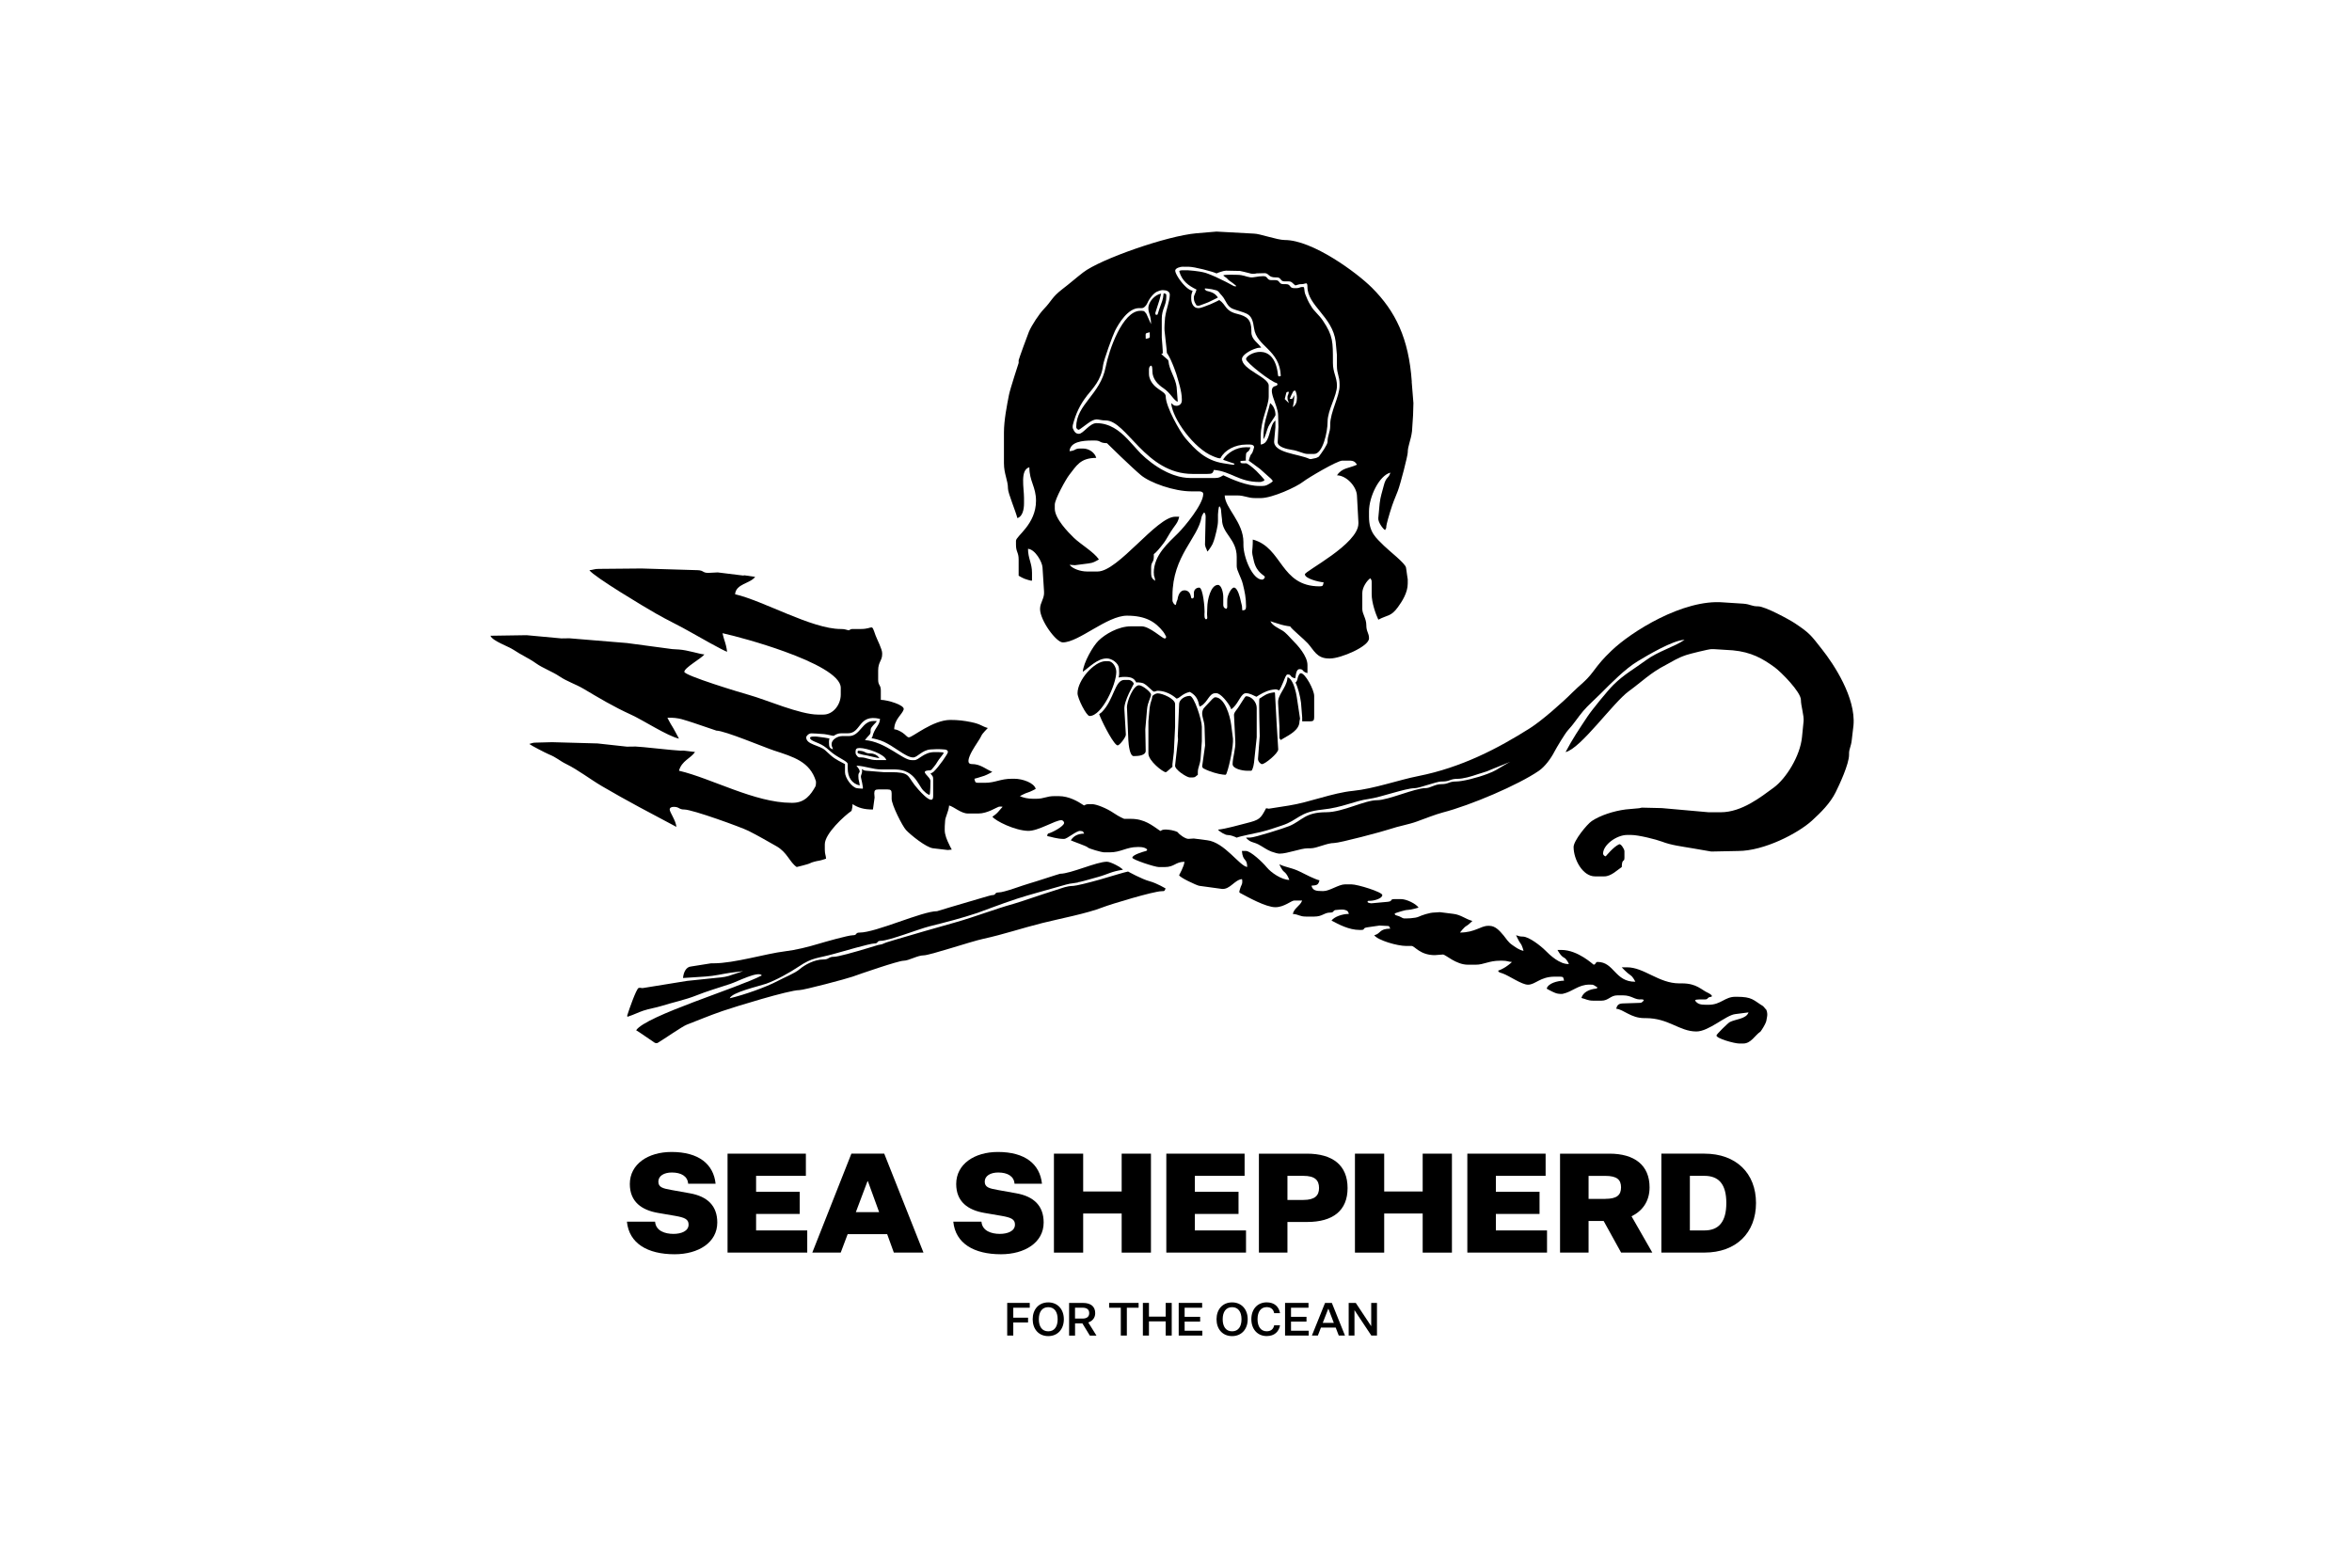 <?xml version="1.0" encoding="UTF-8"?> <svg xmlns="http://www.w3.org/2000/svg" id="Calque_2" data-name="Calque 2" viewBox="0 0 600 400"><defs><style> .cls-1 { fill: none; } .cls-1, .cls-2, .cls-3 { stroke-width: 0px; } .cls-3 { fill-rule: evenodd; } </style></defs><g id="Calque_1-2" data-name="Calque 1"><rect class="cls-1" width="600" height="400"></rect><g id="Sea_Shepherd" data-name="Sea Shepherd"><g><path class="cls-2" d="m167.11,311.72c.21,2.37,2.54,3.11,4.7,3.11,1.98,0,3.85-.71,3.85-2.37,0-1.38-.99-1.8-3.43-2.23l-4.31-.74c-4.21-.71-7.25-2.83-7.25-7.39,0-5.06,4.63-8.17,10.64-8.17,6.96,0,10.71,3.11,11.24,8.1h-7c-.14-1.91-1.77-2.86-4.17-2.86-2.02,0-3.43.88-3.43,2.33s1.14,1.73,3.29,2.12l4.74.85c4.56.81,7,3.25,7,7.46,0,5.13-4.85,8.1-10.89,8.1-6.9,0-11.6-2.76-12.16-8.31h7.18Z"></path><polygon class="cls-2" points="185.6 319.6 185.6 294.36 205.58 294.36 205.58 300.02 192.88 300.02 192.88 304.08 204.01 304.08 204.01 309.74 192.88 309.74 192.88 313.95 205.93 313.95 205.93 319.6 185.6 319.6"></polygon><path class="cls-2" d="m226.32,314.9h-10.08l-1.77,4.7h-7.25l9.97-25.24h8.38l10.01,25.24h-7.56l-1.7-4.7Zm-7.99-5.62h5.94l-2.87-7.89h-.1l-2.97,7.89Z"></path><path class="cls-2" d="m250.37,311.72c.21,2.37,2.54,3.11,4.7,3.11,1.98,0,3.85-.71,3.85-2.37,0-1.38-.99-1.8-3.43-2.23l-4.31-.74c-4.21-.71-7.25-2.83-7.25-7.39,0-5.06,4.63-8.17,10.64-8.17,6.96,0,10.71,3.11,11.24,8.1h-7c-.14-1.91-1.77-2.86-4.17-2.86-2.01,0-3.43.88-3.43,2.33s1.14,1.73,3.29,2.12l4.74.85c4.56.81,7,3.25,7,7.46,0,5.13-4.85,8.1-10.89,8.1-6.9,0-11.6-2.76-12.16-8.31h7.18Z"></path><polygon class="cls-2" points="268.86 294.36 276.32 294.36 276.32 304.01 286.14 304.01 286.14 294.36 293.61 294.36 293.61 319.61 286.14 319.61 286.14 309.63 276.32 309.63 276.32 319.61 268.86 319.61 268.86 294.36"></polygon><polygon class="cls-2" points="297.53 319.6 297.53 294.36 317.5 294.36 317.5 300.02 304.81 300.02 304.81 304.08 315.95 304.08 315.95 309.74 304.81 309.74 304.81 313.95 317.86 313.95 317.86 319.6 297.53 319.6"></polygon><path class="cls-2" d="m328.43,311.79v7.81h-7.28v-25.24h12.23c6.61,0,10.39,2.97,10.39,8.77s-3.78,8.66-10.32,8.66h-5.02Zm4.06-5.62c2.94,0,4-1.13,4-3.04,0-2.01-1.06-3.11-4-3.11h-4.06v6.15h4.06Z"></path><polygon class="cls-2" points="345.65 294.36 353.11 294.36 353.11 304.01 362.93 304.01 362.93 294.36 370.39 294.36 370.39 319.61 362.93 319.61 362.93 309.63 353.11 309.63 353.11 319.61 345.65 319.61 345.65 294.36"></polygon><polygon class="cls-2" points="374.32 319.6 374.32 294.36 394.29 294.36 394.29 300.02 381.6 300.02 381.6 304.08 392.74 304.08 392.74 309.74 381.6 309.74 381.6 313.95 394.65 313.95 394.65 319.6 374.32 319.6"></polygon><path class="cls-2" d="m397.97,319.61v-25.25h12.62c6.37,0,10.22,2.94,10.22,8.59,0,3.65-1.88,6.05-4.6,7.39l5.3,9.26h-7.96l-4.45-8.06h-3.85v8.06h-7.29Zm11.56-13.72c2.97,0,4-.99,4-2.93s-1.03-2.93-4-2.93h-4.28v5.87h4.28Z"></path><path class="cls-2" d="m447.96,306.95c0,7.6-5.05,12.65-13.15,12.65h-10.99v-25.24h10.99c8.1,0,13.15,5.02,13.15,12.59m-16.87-6.93v13.93h3.71c3.65,0,5.59-2.19,5.59-7s-1.94-6.93-5.59-6.93h-3.71Z"></path><path class="cls-3" d="m329.67,72.16c.17.15.34.33.56.51-.22-.18-.39-.36-.56-.51m-37.02,5.27c-.18.32-.37.59-.57.8.21-.2.39-.49.57-.8m-2.2,37.74c-.92-.98-1.86-2.11-2.89-3.17,1.03,1.06,1.97,2.19,2.89,3.17m-15.77-4.56c-.15-.06-.28-.15-.39-.25.1.11.24.19.39.25"></path><path class="cls-3" d="m360.15,97.4c-.76-11.05-4.16-17.98-10.15-23.97-3.86-3.86-15.17-12.19-22.26-12.19-1.95,0-6.39-1.63-7.85-1.63l-9.56-.52-5.11.43c-7.53.65-24.55,6.62-28.9,9.99-1.89,1.46-3.38,2.79-5.29,4.25-2.79,2.15-2.67,2.96-4.77,5.13-1.16,1.2-3.07,4.09-3.78,5.76-.36.84-2.62,7.08-2.62,7.27v.69s-2.19,6.7-2.46,8.11c-.52,2.64-1.29,6.51-1.29,9.63v7.85c0,2.76,1.03,4.32,1.03,6.48,0,1.15,2,5.86,2.39,7.51,1.3-.35,1.7-2.18,1.7-3.75v-1.36c0-2.58-1.06-7.2,1.36-7.85,0,3.56,1.7,4.98,1.7,8.53,0,6.05-5.11,9-5.11,10.23v1.02c0,1.86.68,1.89.68,3.75v4.13s.74.47,1.5.78c.55.23,1.32.41,1.69.5.26.08.22-.23.22-.23v-1.77c0-2.49-1.02-3.65-1.02-6.14,1.85.15,3.65,3.41,3.7,4.78l.39,6.14c.14,1.75-1.02,2.78-1.02,4.43,0,2.9,4.1,8.53,5.8,8.53,4.08,0,11.29-6.82,16.37-6.82,4.8,0,7.26,1.58,9.26,4.11.33.42.76,1.31.76,1.31,0,0-.11.33-.27.4-.08.04-.19-.03-.21-.03-.53,0-3.77-3.07-5.8-3.07h-2.74c-3.18,0-6.57,1.99-8.27,3.67-1.44,1.42-3.81,5.57-4,7.93,1.67-1.13,3.7-3.41,6.13-3.41,1.34,0,2.94,1.23,3.08,2.39,0,0,.07.72.07,1.35,0,.03,0,.06,0,.09,0,.59-.15,1.05-.15,1.05,0,0,.51-.13.96-.15.25-.01.5-.02.7-.02,1.57.02,2.06.4,2.39.73.22.23.32.48.47.7,0,0,.2-.04.37-.04.44,0,1.23.13,1.52.29,1.14.61,2.24,2.11,2.69,2.09l.77-.23c2.94,0,4.87,1.99,4.89,1.99.81,0,1.37-1.24,3.41-1.7,1.22.64,2.04,1.61,2.32,3.16.03.19.18.56.18.56.2-.05.28-.09.44-.18,1.64-.97,2.02-3.2,3.54-3.2h.34c1.03,0,2.91,2.31,3.56,3.61.09.19.16.49.19.48.07,0,.13-.09.19-.14.13-.1.26-.21.38-.33,1.42-1.38,1.96-3.63,3.18-3.63,1.07,0,1.97.62,2.68.91,0,0,1.32-.9,2.65-1.42.99-.4,2.06-.45,2.18-.48.28-.06.95.29.95.29.3-.36.61-1.09.98-1.96.45-1.05.77-2.11,1.16-2.12,1.18-.02.36.58,1.93.99,0,0,.12-.23.13-.37.07-.9.32-1.98,1-1.98,1.19,0,.48.6,2.04,1.02v-2.05c0-2.34-2.51-5.07-3.84-6.39-.9-.9-1.59-1.85-2.64-2.47-.96-.58-2.45-1.2-2.98-2.34,0,0,1.56.55,2.76.88,1.2.34,2.27.44,2.27.44.57.86,3.46,3.17,4.52,4.34,1.54,1.69,2.26,3.85,5.37,3.85h.34c2.67,0,9.9-3.05,9.9-5.12,0-1.44-.69-1.63-.69-3.41,0-1.66-1.02-2.8-1.02-4.09v-4.1c0-1.43,1.17-3.16,2.04-3.75.24.42.35.36.35,1.02v3.07c0,2.1,1.01,5.04,1.7,6.48,2.36-1.25,3.2-.74,4.99-3.19,1.06-1.46,2.51-3.69,2.51-6.02v-1.07s-.16-1.05-.16-1.05c0,0-.14-1.13-.18-1.3-.04-.17-.1-.66-.1-.66-.16-1.08-4.35-4.3-5.61-5.56-2.06-2.06-3.83-3.37-3.83-7.42v-1.36c0-3.71,2.58-9.13,5.45-9.89-.43,1.59-1.09.89-1.71,3.4-.4,1.64-.81,2.62-1.02,4.44l-.35,3.75c-.11.98,1.09,2.66,1.71,3.07.23-.41.34-.36.34-1.02,0-.28.68-2.88,1.48-5.24.58-1.69,1.31-3.26,1.46-3.76.67-1.74,2.52-8.97,2.52-9.76,0-1.72.81-3.1,1.09-5.45l.27-4.1.09-3.07-.44-5.45Zm-58.33-29.34h1.36c1.51,0,6.16,1.22,7.16,1.7.45-.21,1.71-.67,2.41-.7l3.55.07s1.9.4,2.48.59c.89.3,1.8.03,1.8.03l2.04-.05c1.11,0,.89,1.08,2.73,1.08h.34c1.25,0,.79,1.02,2.04,1.02h1.03c.21,0,.37.03.52.09.07.03.13.06.2.11.07.04.13.09.18.14.18.15.34.32.56.51.08.06.16.12.24.18.76-.18.78-.34,1.71-.34.83,0,1.36-.76,1.36.68,0,4.82,6.41,7.61,7.2,13.99l.32,3.42v2.72c0,2.18.68,2.6.68,4.78v.34c0,2.71-2.39,6.74-2.39,9.89v.34c0,1.71-.68,2.39-.68,4.09,0,.7-1.54,2.88-2.21,3.75-.08.11-.72.37-.72.37l-1.22.26s-.29.06-.51-.05c-2.8-1.29-9.36-1.49-8.95-4.66l.31-3.41v-1.71c-1.41,1.03-1.29,4.29-2.59,5.6-.05.05-.1.09-.16.14-.11.09-.23.17-.35.22-.19.09-.41.15-.65.17v-2.05c0-4.38,2.04-7.65,2.04-10.24v-2.73c.04-2.16-6.82-4.07-6.82-6.82,0-.99,2.11-2.25,3.59-2.68.39-.17.99-.18,1.32-.2-.87-1.3-2.51-2.05-2.51-3.95v-.34c0-2.86-1.13-3.71-3.55-4.3-3.27-.78-2.8-2.32-4.64-3.55-.26.14-1.19.62-2.2,1.05-1.24.52-2.59,1-2.91,1h-.34c-1.1,0-1.71-1.24-1.71-2.39v-.34c0-.92.17-.94.35-1.7-.46-.04-1.01-.37-1.57-.86-.12-.11-.24-.22-.37-.35-1.3-1.28-2.49-3.21-2.49-3.91,0-.64,1.26-1.02,2.04-1.02m-24.63,33.02c1.54-1.96,3.74-4.02,4.17-7.78.16-1.37,2.48-7.71,3.06-8.87,1.01-1.99,3.33-5.79,6.14-5.79h.69c.31,0,.58-.16.82-.41.21-.21.43-.47.57-.8.67-1.54,1.8-2.66,2.43-2.96,1.1-.53,1.68-.41,1.68-.41.79,0,1.67.31,1.65,1.18-.05,1.78-.86,3.42-1.21,5.82-.09.62-.19,2.78-.14,3.26.16,1.35.41,3.83.54,4.9.03.28.06.84.06.84,0,0,.49.7.98,1.75.62,1.33,1.28,3.13,1.42,3.61.51,1.74,1.42,4.47,1.42,6.43v.35c0,.8-.56,1.36-1.36,1.36s-.75-.26-1.36-.68c.34,4.07,5.88,11.62,10.63,13.53.69.28,1.83.76,1.99.45,1.02-2,3.74-3.41,6.48-3.41h1.02c.56,0,1.03.2,1.03.68,0,.07-.36,1.44-.64,1.68-.39.31-.64,1.55-.73,1.74l2.88,2.12,2.45,2.19.14.11s.73.66.65.84c-.08.18-.75.57-.79.6-.58.33-.94.61-1.9.61h-.69c-3.17,0-6.98-1.66-9.21-2.73-.5.27-.81.51-1.38.63-.19.04-.41.06-.67.06h-6.48c-.3,0-.61-.01-.91-.05-.3-.02-.61-.06-.91-.12-.31-.05-.62-.12-.93-.19-.1-.02-.22-.05-.33-.09-.34-.09-.67-.19-1-.31-.15-.05-.3-.1-.45-.16-.34-.12-.67-.26-.99-.41-.18-.08-.35-.17-.53-.25-.35-.17-.7-.35-1.04-.54-.15-.09-.29-.17-.44-.25-.27-.16-.53-.32-.79-.49-.26-.17-.52-.34-.76-.51-.24-.17-.49-.35-.72-.52-1.06-.79-1.98-1.6-2.72-2.34-.18-.18-.36-.37-.54-.57-.92-.98-1.86-2.1-2.89-3.17-2.06-2.13-4.51-4.02-7.91-4.02-1.71,0-3.38,2.72-4.44,2.72-.06,0-.13,0-.2-.01-.12-.01-.24-.04-.34-.08-.15-.06-.28-.14-.39-.25-.3-.28-.47-.7-.65-1.09-.04-.09-.05-.6,0-.77.74-2.94,1.89-5.29,3.55-7.42m17.13,45.1c0,1.28.22.64.34,2.04-.69-.51-1.03-.78-1.03-2.04v-1.37c0-1.49.68-1.24.68-2.73v-.68c.54-.36,1.52-1.49,2.56-2.87.62-.83,1.12-1.85,1.7-2.75.47-.73.97-1.41,1.4-2.01.53-.73.7-1.43.82-1.92h-1.02c-4.73,0-14.54,13.98-19.79,13.98h-2.73c-1.67,0-3.73-.73-4.43-1.71l1.37.1,3.4-.44c1.36-.16,1.72-.49,2.72-1.02-1.25-1.88-4.7-3.89-6.4-5.54-1.47-1.42-4.86-4.9-4.86-7.42v-1.02c0-1.4,2.87-6.56,3.68-7.58,1.81-2.27,2.76-4.36,6.9-4.36-.35-1.31-1.8-2.39-3.41-2.39h-.69c-1.48,0-1.05.54-2.72.68.2-2.39,3.24-2.72,5.8-2.72h.68c1.59,0,1.03.63,3.07.68.08.12,6.43,6.29,8.61,8.11,2.37,2.02,8.55,4.18,12.88,4.18h2.05c.55,0,1.02.2,1.02.68,0,2.62-4.75,8.33-6.4,9.97-2.42,2.43-6.22,5.57-6.22,10.15m22.58,9.54c0-.25-.04-.74-.08-1.09-.04-.35-.16-.54-.23-.94-.15-.77-.36-1.59-.62-2.27-.33-.86-.74-1.49-1.19-1.49-.72,0-1.71,2.06-1.71,3.08,0,0-.04,1.58-.01,1.75.03.18-.09.6-.26.57-.22-.04-.72-.21-.75-.96v-2.05c0-1.12-.46-3.07-1.36-3.07-1.81,0-2.72,3.76-2.72,5.8,0,0-.04,1.39-.06,1.64-.02.25.09.88.06,1-.04.12-.07.29-.3.32s-.24-.22-.32-.3c-.07-.08-.14-.61-.07-1.63.05-.82-.39-6.14-1.36-6.14-.8,0-1.37.57-1.37,1.37v1.01s0,.14-.12.24c-.07.06-.19.15-.29.16-.27.02-.31-.32-.33-.45-.17-.92-.69-1.64-1.65-1.64-1.1,0-1.61,1.13-1.78,2.33l-.28.71c0,.26-.19.71-.19.71-.31-.02-.82-.65-.82-1.2v-1.18c0-10.2,6.59-14.73,7.42-20.07.03-.2.21-.55.36-.79.07-.11.14-.33.32-.31.39.06.36,1.14.36,1.14l-.16,7.06c.21,1.07.34.74.58,1.71.22-.16.44-.44.66-.79.2-.33.51-.72.7-1.15.44-1,.73-2.21,1-3.35.23-.97.37-1.89.37-2.55v-1.62s.1-1.9.34-2.06c.2,0,.48.54.49,1.52,0,.24.2,1.82.2,1.82,0,3.62,3.75,4.97,3.75,9.55v2.39c0,1.11,1.15,2.82,1.57,4.57.47,1.89.81,3.45.81,5.66,0,.35-.05.57-.14.72-.16.24-.29.24-.72.29m29.52-22.15c0,5.26-13.65,12.12-13.65,12.96,0,1.09,3.52,1.95,4.78,2.05-.2.76-.08,1.02-1.02,1.02-10.09,0-9.41-9.9-17.05-11.94,0,3.65-.49,2.4.28,5.52.76,3.11,2.79,3.57,2.79,4.03,0,.3-.38.68-.68.68-2.47,0-4.78-5.68-4.78-8.87v-.69c0-5.11-4.7-8.71-4.78-11.93h3.07c2.18,0,2.6.68,4.78.68h1.36c2.92,0,9.11-2.84,10.82-4.19,1.16-.92,8.66-5.37,9.99-5.37h1.7c1.27,0,1.54.34,2.04,1.03-2.01.96-3.78.73-5.11,2.72,2.41.05,4.95,2.8,5.09,5.12l.37,6.82v.34Z"></path><path class="cls-3" d="m325.37,105.93c0,.2-1.53,2.28-1.82,2.95-.52,1.21-.59,2.24-1.25,3.19,0-4.43.91-5.79,1.71-9.21.81.59,1.37,1.71,1.37,3.07"></path><path class="cls-3" d="m340.03,92.63v-.34c0-5.06.04-6.6-2.53-10.44-1.05-1.57-2.37-2.51-3.05-3.77-.71-1.06-1.09-2.05-1.5-3.08-.23-.58-.18-1.66-.36-1.73-.18-.07-.59-.04-.67-.02-.04,0-.08.02-.11.03-.03.01-.06.02-.1.03-.06.02-.12.04-.17.06-.03,0-.05.02-.08.03-.05.02-.1.03-.17.05-.02,0-.05.02-.08.02-.06.01-.13.02-.2.03-.08,0-.15.01-.24.02-.08,0-.19,0-.31,0h-.34c-1.26,0-.79-1.02-2.05-1.02h-.68c-1.26,0-.79-1.02-2.04-1.02h-1.03c-1.25,0-.79-1.02-2.04-1.02-1.51,0-2.42.42-3.34.3-1.2-.16-1.67-.64-3.48-.64,0,0-2.97-.11-3.37.13-.15.09.96.7,1.05.92.1.23,1.14.91,1.14.91,0,0,.93.69,1.08.86.15.18-.49.12-.64.04,0,0,0,0,0,0-.15-.08-.31-.16-.48-.26-.17-.09-.35-.18-.54-.29-.19-.1-.4-.2-.59-.32-.22-.1-.42-.22-.65-.33-1.45-.74-3.15-1.54-4.7-2.08-.11-.04-.22-.08-.34-.11-1.69-.47-4.36-.63-4.36-.63h-1.53s-.77,0-.68.33c.66,2.37,2.34,3.61,4.38,4.59-.21.94-.68,1.39-.68,2.04,0,1.04.29,1.3.65,1.96,0,0,.38.28,1.03,0,.32-.14,1.31-.44,2.26-.88.97-.45,1.92-.95,2.2-1.09-.73-1.1-1.56-1.38-2.95-1.72-.09-.02-.25-.24-.35-.34-.1-.11-.05-.18-.05-.18,0,0,.03-.09.13-.07.05,0,.83.04,1.67.2.41.08.85.19,1.15.28.25.07.53.3.58.37.67.92,1.04.98,1.79,2.42.87,1.68,1.56,1.86,2.68,2.23,2.99,1,4.07.87,4.57,4.65.62,4.7,6.59,5.45,6.82,12.16,0,.04-.23.13-.4.13-.16,0-.3-.08-.31-.34-.94-9.05-8.16-5.36-8.16-4.1,0,.91,6.63,6.04,7.85,6.14l.19.3s-.06.22-.13.26c-.07.05-.19.14-.25.15-2.7.43.53,4.85.53,7.48l.08,3.01-.19,3.9c0,1.25,2.46,1.77,3.55,1.93,1.82.26,3,1.05,4.06,1.05h1.71c2.17,0,3.41-5.58,3.41-8.19,0-3.03,2.39-6.6,2.39-9.21,0-2.15-1.03-3.36-1.03-5.8m-11.25,10.23l-1.04-1.03.42-1.68s.39-.23.5-.21c.1.02.1.27.1.27-.23.97-.32.51-.32,1.28,0,.73.12.45.34,1.37m1.02,1.02s.18-.86.28-1.56c.1-.7.1-1.5.1-1.5l-.44.84s-.2.15-.35.14-.38-.02-.38-.02l.42-.98.5-.96.29-.17s.25.01.28.12c.03.11.35.78.35,1.7,0,1.19-.33,1.88-1.03,2.39"></path><path class="cls-3" d="m317.85,118.21s-.63.03-.97,0c-.33-.03-.42-.21-.42-.21,0,0-.08-.38.06-.38.31,0,.73-.08,1.33-.1-.1-.16,0-1.36,0-1.36,0-1.19.71-.45,1.13-2.02l-1.13-.03c-2.57,0-4.75,1.5-5.79,3.07,0,0-.06.12.12.19.71.28,2.64.9,2.72.93.1.04-.09.22-.09.22,0,0-.15.09-.29.07-.14-.02-2.47-.39-2.47-.39-4.53-.72-7.15-3.47-9.65-6.39-1.37-1.62-5.02-8.03-5.02-10.67,0-1.45-3.14-1.7-4.13-4.76-.19-.58-.15-1.23-.15-2.03,0-.97.53-1.05.53-1.05,0,0,.32-.11.34,1.02v.34c0,2.07,1.46,3.49,2.8,4.37,1.84,1.2,2.68,3.21,3.68,3.48l-.29-3.75c-.28-2.3-1.93-4.45-2.08-6.62,0-.07-.07-.26-.17-.35-.44-.37-1.61-1.37-1.63-1.48-.02-.14.25-.07.34-.1.09-.03-.25-4.08-.25-4.08v-4.78c0-2.51,1.15-3.41,1.15-5.49,0,0,.03-.23,0-.63s-.68-.36-.68-.36l-.15,1.13c-.12.79-.94,2.66-1.31,4-.03.11-.06.22-.13.28-.07.05-.23.07-.35.03-.23-.08-.16-.52-.16-.52l1.04-3.25.43-1.62c-1.61.27-3.26,2.07-3.26,3.7,0,1.46.68,1.75.68,4.09l-1.2-2.67c-.44-.47-.42-.74-1.18-.74h-.34c-4.56,0-8.02,10.06-8.85,14.35-1.37,7.06-7.52,9.5-7.52,15.33,0,.31.38.68.68.68.15,0,2.46-1.82,3-2.12,1.79-1.01,1.87-.27,3.83-.27,5.36,0,10.17,13.65,22.16,13.65h3.76c1.31,0,1.4-.18,1.7-1.02,4.35.36,6.37,3.08,11.6,3.08.66,0,.49-.11,1.16-.29.06-.02.15-.25.1-.32-.36-.42-1.12-1.32-2.04-2.22-1.08-1.05-2.34-1.95-2.64-1.95m-24.55-33.43c-.04,1.61.34,1.34-1.02,1.7,0-1.62-.28-1.35,1.02-1.7"></path><path class="cls-3" d="m330.48,174.16c.61,1.15,1.2,3.49,1.41,5.11l.3,3.76v1.02h2.04c.79,0,1.02-.24,1.02-1.02v-5.46c0-1.52-2.26-5.8-3.41-5.8-.28,0-.5.41-.7.91-.21.51-.06.95-.66,1.48"></path><path class="cls-3" d="m321.27,178.26c-.16.21.09,9.55.09,9.55l-.44,5.79c-.05.65.65,1.37,1.02,1.37.79,0,4.16-2.8,4.14-3.76l-.4-6.48-.43-7.95s-.09-.15-.25-.12c-.29.05-.99.11-1.77.44-.62.26-1.27.73-1.95,1.16Z"></path><path class="cls-3" d="m274.88,176.89c0,1.28,2.25,5.8,3.07,5.8,3.16,0,6.82-8.06,6.82-11.26,0-1.25-.94-2.73-2.05-2.73h-.68c-2.85,0-7.16,4.79-7.16,8.19"></path><path class="cls-3" d="m326.04,179.27l.35,6.14v2.39c-.02.73,0,.54.34,1.02.15-.1.31-.2.48-.3,1.69-1.01,4.29-2.22,4.29-4.47l.14-.7-.82-5.44c-.19-1.3-.76-3.73-1.75-4.72-.15-.15-.31-.26-.47-.34-.15-.08-.17.02-.17.02,0,0-.01.22-.03.37-.31,2.32-2.5,4.11-2.35,6.04"></path><path class="cls-3" d="m280.4,182.22c.05.13.16.44.24.61.92,2.23,3.61,7.36,4.48,7.36.49,0,2.09-2.09,2.09-2.73l-.38-6.48c-.16-2.15,2.39-6.37,2.39-6.48,0-.42-.71-1.02-1.36-1.02h-1.02c-2.49,0-2.61,5.01-5.75,8.2"></path><path class="cls-3" d="m293.98,177.57c-.15,1.28-.47,1.29-.71,3.07l-.31,3.42v8.19c0,1.9,3.72,4.78,4.43,4.78.23,0,1.27-1.07,1.7-1.36v-.68s.36-3.07.36-3.07l.32-6.48v-5.8c0-1.34-3.23-2.73-4.43-2.73-.55,0-1.08.41-1.37.68"></path><path class="cls-3" d="m314.79,182.34l.34,6.82c.13,1.82-.69,4.26-.69,5.8,0,1.2,2.52,1.7,3.75,1.7h1.03c.13,0,.52-.77.68-2.05l.69-6.48v-7.5c0-1.52-1.36-2.99-2.71-2.99-.34,0-1.49,2.32-2.61,3.7-.38.47-.48.92-.48,1"></path><path class="cls-3" d="m287.5,180.64l.34,8.19c.07,1.2.36,4.09,1.36,4.09,1.21,0,3.07-.15,3.07-1.36l-.1-5.47.44-5.11c.16-1.84,1.02-3.07,1.02-3.75,0-.64-2.2-2.39-3.07-2.39-1.44,0-3.17,4.16-3.07,5.8"></path><path class="cls-3" d="m307.29,185.76l.13,4.45-.75,5.34s.13.45.33.51.8.5,2.66,1.07c1.85.57,2.98.56,2.98.56.18-.09.25-.33.33-.56.7-1.93,1.7-6.81,1.56-8.66l-.43-3.4c-.31-2.53-1.71-7.16-4.09-7.16-.39,0-1.03.74-1.68,1.46-.52.57-1.09,1.11-1.28,1.39-.1.15-.17.3-.23.44-.51,1.31.47,2.58.47,4.56"></path><path class="cls-3" d="m300.8,179.62l-.34,8.19.06.85-.75,6.65c-.13,1.07,3,3.06,3.75,3.06h.69c.76,0,.75-.27,1.36-.68v-.68c0-1.18.52-1.73.7-3.41l.32-4.44v-3.75c0-1.66-1.95-7.85-3.07-7.85-1.28,0-2.66.9-2.73,2.05"></path><path class="cls-3" d="m340.37,215.09c1.39,0,12.45-2.94,14.19-3.54,2.3-.79,4.78-1.16,6.92-1.95,1.77-.65,4.81-1.83,6.57-2.29,7.15-1.85,19.27-7.03,24.51-10.63,1.53-1.05,3.05-3.09,3.98-4.89.54-1.05,2.78-4.76,3.43-5.44,1.53-1.65,2.48-3.24,3.92-4.94,1.23-1.45,3.03-3.02,4.44-4.43,2.69-2.69,6.26-6.34,9.47-8.27,2.25-1.36,8.96-5.39,11.94-5.46-2.53,1.76-6.76,2.93-9.82,5.19-3.06,2.26-5.56,3.57-8.35,6.32-1.43,1.42-5.45,6.34-6.6,8.07-2.15,3.25-3.74,5.57-5.59,9.07,3.9-.91,12.08-12.59,16.16-15.56,3.35-2.43,5.43-4.62,9.38-6.66,1.8-.93,2.84-1.74,5.28-2.56.86-.29,5.68-1.49,6.36-1.49h.68l4.78.3c4.75.44,7.65,2.11,10.71,4.34,1.61,1.18,6.69,6.28,6.69,8.32,0,1.54.84,4.06.68,5.46l-.41,4.09c-.49,4.79-4.05,10.51-7.23,12.84-3.3,2.41-8.13,6.27-13.51,6.27h-3.07l-11.93-1.06-5.12-.12-.68.15-3.42.31c-3.1.4-6.51,1.52-8.66,2.96-1.25.84-4.64,5.03-4.64,6.62,0,3.18,2.31,7.5,5.46,7.5h2.39c1.71,0,3.34-1.65,4.44-2.39.05-2.33.68-1.06.68-2.39v-1.7c-.1-.64-.93-1.9-1.36-1.71-1.44.63-3.4,3.07-3.41,3.07-.31,0-.68-.38-.68-.68,0-2.27,3.47-4.77,6.14-4.77h1.02c1.89,0,6.41,1.15,7.85,1.7,2.42.93,5,1.22,7.84,1.71l4.75.82,6.84-.14c6.63,0,15.29-4.5,18.85-7.75,2.29-2.09,4.65-4.43,6.05-7.25.9-1.81,3.41-7.15,3.41-9.56v-.34c0-1.14.52-1.77.69-3.41l.44-3.74c.63-7.08-5.03-15.62-8.01-19.38-2.83-3.58-3-4.05-6.96-6.69-1.43-.95-7.6-4.3-9.35-4.3s-1.86-.52-3.75-.68l-5.12-.33c-10.27-.88-23.61,7.55-28.57,12.35-2.22,2.15-2.91,2.98-4.78,5.46-1.75,2.32-3.23,3.23-5.11,5.12-2.58,2.6-7.87,7.27-10.93,9.2-8.13,5.15-17.47,10.01-28.41,12.18-5.07,1-11.29,3.24-16.68,3.78-5.33.53-11.04,2.92-16.38,3.75l-5.09.8-.7-.12c-1.42,2.68-1.64,2.97-5.05,3.82-1.77.44-5.33,1.48-7.23,1.64.33.46,1.81,1.37,2.39,1.37.88,0,1.8.4,2.39.68.71-.34,4.87-1.14,6.07-1.43,2.29-.56,3.38-.99,5.49-1.68,4.16-1.36,4.36-3.45,10.28-4.05,5.15-.52,8.21-2.23,11.93-2.73,2.94-.4,9.31-2.73,11.6-2.73,1.22,0,5.6-1.71,6.82-1.71h.34c1.86,0,1.89-.68,3.75-.68,1.51,0,3.45-.57,5.31-1.21.84-.29,1.55-.45,2.31-.73.62-.23,1.31-.59,1.82-.76.61-.2,3.68-1.52,4.08-1.65-.29.09-3.13,1.81-3.63,2.1-.56.32-1.28.64-2.1.95-2.75,1.06-6.49,1.98-8.12,1.98-1.86,0-1.89.68-3.75.68-1.66,0-2.8,1.02-4.09,1.02-2.63,0-9.49,3.07-12.28,3.07-3.22,0-8.79,3.07-12.96,3.07-5.48,0-6.17,2.14-9.43,3.52-1.23.52-8.89,2.95-10.01,2.95h-1.03c.08.22.4.51.88.84.48.33,1.49.5,2.19.87,1.21.63,2.25,1.46,3.42,1.88.87.31,1.61.51,2.05.51,2.03,0,5.38-1.36,7.16-1.36h.68c1.77,0,4.13-1.36,6.14-1.36"></path><path class="cls-3" d="m228.64,191.13c-.9-.59-1.84-1.2-2.83-1.68.99.48,1.94,1.09,2.83,1.68"></path><path class="cls-3" d="m237.69,196.31s1.07-1.2,1.43-1.91,1.73-2.15,1.6-2.34-2.34-.16-2.34-.16c-2.68,0-4,2.05-5.11,2.05h-.69c-2.33,0-6.58-4.67-11.93-5.12,0,0,.28-.37.6-.74.28-.33.61-.65.67-.73.11-.16.17-.53.17-.53v-.34s-.04-.2.08-.61c.09-.32.96-1.24,1.35-1.64.11-.12.11-.27.11-.27h-.84c-2.88,0-3.34,3.84-6.22,3.84h-1.7c-1.25,0-2.73.94-2.73,2.04,0,.72.13.45.35,1.36-.84-.31-1.02-.54-1.02-1.86,0,0,0-.73.15-.85s-2.69-.51-3.21-.55-1.79-.09-1.76.31c0,.81,1.9,1.05,3.52,2.11.5.33.97.71,1.39,1.1,2.02,1.91,4.69,2.66,4.69,3.49v1.02c0,2.42,1.08,3.97,3.07,4.43-.09-1.07-.35-1.21-.35-2.38,0-.66.1-.67.34-1.09,0,0,.01-.44-.25-.8-.26-.35-.58-.78-.58-.78,2.29.11,4.19.96,6.3.96h3.41c.17,0,.35.01.5.02.09,0,.16,0,.25.02.12,0,.24.02.36.03.1.02.21.03.31.05.14.02.28.05.4.07.02,0,.04.01.05.01.1.03.2.05.29.08.06.02.12.03.18.05.09.03.18.06.26.09.48.17.9.39,1.28.65.08.05.16.11.23.17,1.27.95,1.96,2.3,2.68,3.4.06.09.11.18.17.26.52.76,1.81,1.77,2,1.55s.21-3.37.21-3.37c.09-.62-.71-1.31-1.16-1.85-.39-.48-.5-.84.51-.96.17-.02.49-.02.63-.04s.38-.24.38-.24Zm-13.98-2.37c-1.95,0-2.68-.69-4.09-.69h-.45s-.32-.13-.37-.19c-.33-.43-.55-.5-.55-1.18,0-.78.24-1.02,1.03-1.02,1.87,0,6.41,1.54,6.82,3.08h-2.39Z"></path><path class="cls-3" d="m224.12,193.18c-.41-.58-1.28-.95-2.12-.95-1.58,0-1.02-.63-3.06-.68,0,0-.17.09-.18.33s.18.35.18.35c0,0,1.3.41,1.63.42.33,0,3.47.84,3.78.78l-.23-.25Z"></path><path class="cls-3" d="m275.02,225.1c.36,0,2.1-.49,5.07-1.33,2.75-.77,3.3-1.39,6.38-1.85-.45-.62-3.14-2.05-4.09-2.05-2.65,0-9.25,3.07-11.94,3.07-.17,0-6.58,2.13-7.78,2.45-1.61.43-6.47,2.32-7.91,2.32-1.18,0-.52.69-1.7.69-.4,0-6.06,1.77-7.16,2.05-.88.22-6.81,2.04-6.83,2.04-3.84,0-15.6,5.46-19.78,5.46-1.19,0-.52.68-1.71.68s-7.27,1.74-8.74,2.18c-2.72.81-5.66,1.57-8.64,1.93-4.76.57-12.87,3.05-18.1,3.05h-.68l-5.1.81c-1.32.09-1.95,1.54-2.07,2.94l5.79-.38c2.25-.15,4.25-.66,6.48-.99l3.06-.38s-2.58.88-3.71,1.23-2.99.47-2.99.47l-7.61.79s-10.84,1.74-11.23,1.82-.67-.18-1.16,0c-.63.47-2.28,5.15-2.8,6.8-.11.34-.16.7.37.4,1.19-.37,2.36-.99,3.68-1.43,1.63-.54,3.03-.7,4.6-1.19,2.88-.91,6.15-1.58,8.91-2.69,2.67-1.07,5.76-1.98,8.66-2.94,1.89-.62,7.18-3.39,8.06-2.17-5.93,3.14-29.58,10.27-32.07,13.99.63.33,3.58,2.44,4.7,3.16.24.15.6.18.8.06,1.43-.83,6.29-4.22,7.41-4.64,3.2-1.21,5.3-2.17,9.13-3.49,3.02-1.04,16.94-5.33,19.57-5.33,1.19,0,12.18-2.92,13.61-3.44,1.64-.6,11.67-4.06,13-4.06s3.55-1.37,5.12-1.37,11.99-3.52,15.22-4.22c5.12-1.11,9.97-2.76,15.07-4.03,4.52-1.13,11.32-2.41,15.43-4.02,1.93-.76,12.99-4.1,15-4.1.97,0,.62-.11,1.02-.68,0,0-2.18-1.35-4.13-1.87-1.96-.52-5.46-2.47-5.46-2.47-1.13.22-4.18,1.19-7.15,2.04-3.08.87-6.07,1.59-6.79,1.62-1.86.07-2.56.47-4.65,1.12-3.78,1.17-8.61,2.9-10.57,3.45-5,1.39-9.65,3.26-15.01,4.78-5.58,1.58-10,2.83-15.35,4.43-.45.13-1.2.37-2.13.65-.38.12-.72.33-1.16.47-.19.06-.8.14-1,.2-.91.28-1.57.48-2.57.78-3.7,1.11-7.62,2.21-8.62,2.21-1.49,0-1.24.69-2.73.69-2.26,0-4.74,1.35-6.05,2.48-1.21,1.05-4.08,2.19-5.55,2.98-2.97,1.59-8.64,3.59-12.28,4.44.55-1.53,7.44-3.07,9.26-3.7,2.53-.89,6.13-2.9,8.28-4.35,3.69-2.49,4.71-2.04,9.28-3.34,1.65-.47,9.01-2.59,10.03-2.59,1.18,0,.52-.68,1.7-.68,2.03,0,9.72-3.02,12.35-3.68,4.65-1.17,8.12-2.06,12.26-3.43,1.39-.46,5.49-2.11,10.16-3.64,3.26-1.07,6.95-2,9.57-2.78,2.27-.68,3.95-1.12,4.44-1.12l1.5-.23Z"></path></g><path class="cls-2" d="m450.66,257.74l-.88-1.01c-2.55-1.56-2.72-2.4-6.74-2.4h-.35c-2.71,0-3.67,2.04-6.82,2.04h-.68c-1.42,0-2.14-.21-2.73-1.02,0,0-.27-.34,1.02-.34h1.36c1.11,0,.44-.53,1.71-.68.56-.22-.49-.84-.71-.94-1.87-.81-2.93-2.48-6.8-2.48h-.68c-5.19,0-8.96-4.1-13.3-4.1h-1.36s1.34,1.45,2.28,2.05c.62.4,1.2,1.63,1.2,1.63-5.23.07-5.39-5.05-9.63-5.05-.62,0-.39.69-1.02.69-.08,0-4-3.75-8.19-3.75h-1.02s.78,1.54,1.64,1.95c.74.35,1.27,1.64,1.27,1.64-2.32.12-4.84-2.26-6.06-3.5-1.01-1.02-4.1-3.5-5.71-3.5-.92,0-.95-.16-1.71-.35,0,0,.77,1.68,1.16,2.13s.75,1.86.75,1.86c-1.17-.23-2.02-.92-2.92-1.53-1-.68-1.5-1.58-2.16-2.38-1.11-1.33-2.16-2.47-3.65-2.47h-.33c-1.87,0-3.35,1.71-7.16,1.71,0,0,1.07-1.41,1.67-1.7.43-.21,1.5-1.26,1.5-1.26-1.87-.52-2.9-1.58-4.88-1.81l-3.41-.43-1.37.09c-1.29,0-3.4.76-3.99,1.05-.93.46-3.38.49-3.84.45-.46-.04-.62-.44-2.06-.82,0,0-.26-.16-.28-.31s.4-.28.4-.28c0,0,2.2-.76,2.94-.75s2.76-.59,2.76-.59c-.68-1.01-3.09-2.17-4.47-2.17h-1.7c-1.24,0-.32.55-1.71.69l-4.17.38s-.97-.05-.97-.39.53-.24.53-.24c1.17,0,3.24-.6,3.24-1.47,0-.78-6.31-2.73-7.85-2.73h-1.7c-1.54,0-3.92,1.71-5.46,1.71h-.34c-1.57,0-2.4-.15-2.73-1.37,1.45-.12,1.74-.19,2.05-1.37-1.18-.27-3.72-1.57-4.96-2.2-2.02-1.02-3.59-1.08-5.27-1.89,0,0,.56,1.43,1.22,1.92.85.63,1.31,2.06,1.31,2.06-1.93,0-4.66-1.85-5.8-3.26-.96-1.19-4.06-4.13-5.27-4.13h-1.02c.24,2.84,1.31,1.69,1.36,4.09-1.95-.21-5.77-6.29-10.22-6.82l-3.41-.44-1.38.09c-.77,0-2.31-1.08-2.73-1.7,0,0-.79-.55-2.91-.68-.62-.04-1.08.13-1.08.13l-.43.24c-2.06-1.4-4.01-3.1-7.52-3.1h-1.71s-1.2-.47-2.68-1.48c-1.84-1.26-4.46-2.27-5.5-2.27h-.69c-.8,0-.88.1-1.37.34-1.59-1.07-3.85-2.39-6.48-2.39h-1.02c-2.18,0-2.59.68-4.78.68h-.67c-1.34,0-2.54-.26-3.42-.68,0,0,1.46-.79,2.02-.92s2.02-.92,2.02-.92c-.39-1.56-3.4-2.59-5.41-2.59h-.68c-2.9,0-4.26,1.03-6.82,1.03h-1.71c-.94,0-.81-.27-1.02-1.03,0,0,1.66-.44,2.53-.76s2.04-1,2.04-1c-1.81-.74-2.98-1.99-5.25-1.99-1.35,0-.89-1.55.12-3.38.72-1.3,2.14-3.28,2.34-3.84s1.52-1.81,1.64-1.98c-1.53-.41-1.74-1-4.29-1.51-1.77-.36-3.3-.55-5.26-.55-4.48,0-9.66,4.44-10.57,4.44-.44.04-.79-.62-1.65-1.19-.65-.42-1.4-.81-2.11-.87.06-2.59,2.03-3.75,2.42-5.05.34-1.14-4.22-2.45-5.83-2.45v-2.39c0-1.49-.68-1.24-.68-2.73v-2.39c0-2.16,1.02-2.53,1.02-4.09v-.34c0-1-1.31-3.5-1.67-4.47-1.18-3.31-.4-1.67-3.79-1.67h-1.36c-1.26,0-.88-.05-1.71.34-.8-.18-1-.34-2.04-.34-7.37,0-19.61-7.16-26.95-8.87.22-2.69,3.83-2.69,5.12-4.43l-2.72-.4-.35.06-6.47-.8-2.4.12c-1.54,0-1.11-.63-2.73-.69l-14.32-.43-10.92.1c-1.17,0-1.32.25-2.38.34,1.28,1.74,14.03,9.37,16.94,11.03,3.09,1.78,6.03,3.12,9.1,4.89,1.4.81,8.21,4.65,9.1,4.89,0,0-.18-1.41-.53-2.44-.43-1.26-.64-2.3-.64-2.3,3.03.67,9.62,2.43,15.87,4.7,7.38,2.68,14.29,6.08,14.29,9.24v1.71c0,2.64-1.98,5.12-4.43,5.12h-1.37c-4.6,0-13.25-3.8-17.52-4.99-2.15-.59-16.59-4.97-16.59-5.93,0-1.03,4.39-3.44,5.12-4.43-1.38-.11-4.22-1.11-6.51-1.26l-1.68-.1-11.57-1.55-14.69-1.21-2.04.03-8.86-.82-9.22.14c.49,1.35,4.52,2.67,5.93,3.62,1.96,1.32,3.87,2.11,5.75,3.46,1.59,1.14,4.17,2.1,5.93,3.29,1.94,1.31,4.01,1.93,6.07,3.13,4.16,2.46,7.63,4.56,12.14,6.62,3.21,1.46,9.22,5.43,12.27,6.14,0,0-1.54-2.91-1.8-3.26-.26-.34-1.15-2.07-1.15-2.07,2.97-.13,4.49.65,6.64,1.29.44.13,5.79,1.99,5.86,1.99,2.11,0,12.26,4.28,14.7,5.08,4.96,1.62,9.17,2.84,10.68,7.82.07.24-.01,1.13-.12,1.33-1.16,2.1-2.68,4.19-5.82,4.19h-.34c-9.27,0-20.37-6.25-28.65-8.19.69-2.55,3.02-3.16,4.1-4.78,0,0-2.54-.33-2.87-.35s-.73.02-.88.01c-1.37-.02-10.38-1.06-11.4-1.05-1.03.01-2.24.03-2.24.03l-7.49-.82-11.6-.32-4.1.11c-.92,0-.95.16-1.71.34.44.38,4.13,2.28,4.91,2.61,2.21.9,2.68,1.62,4.6,2.56,2.99,1.47,5.98,3.81,9.06,5.62,6.12,3.6,12.77,7.09,18.96,10.37-.13-1.62-1.71-3.74-1.71-4.43,0-.48.47-.68,1.03-.68,1.48,0,1.23.68,2.72.68,2.05,0,14.55,4.53,16.38,5.46,2.69,1.35,4.51,2.46,7.04,3.87,2.84,1.58,3.41,4.12,5.23,5.34,0,0,2.97-.7,3.39-.96.42-.26,1.78-.59,2.28-.65.49-.06,1.82-.52,1.82-.52-.07-.99-.32-1.13-.32-2.31v-1.36c0-2.73,5.03-7.32,6.82-8.53,0,0,.12-.45.19-.85s.06-.87.06-.87c1.46.94,2.9,1.38,5.21,1.38l.42-3.06-.08-1.04c0-.78.24-1.02,1.02-1.02h2.39c.78,0,1.02.24,1.02,1.02v1.37c0,1.54,2.72,6.92,3.65,7.94,1.16,1.26,5.15,4.48,6.91,4.68l3.74.44,1.04-.1c-.11-.21-.64-1.15-1.05-2.11-.39-.91-.44-1.1-.66-1.99-.21-.89,0-3.07,0-3.07,0-1.15.88-2.39,1.03-4.09,1.22.32,3.07,2.05,4.78,2.05h2.72c2.24,0,4.61-1.57,5.12-1.71s1.03,0,1.03,0c0,0-.65.7-1.15,1.31s-1.46,1.21-1.46,1.21c.78,1.09,5.72,3.53,9.09,3.62,2.62.07,6.9-2.73,8.53-2.73.31,0,.68.38.68.69,0,.85-3.08,2.5-4.09,2.73,0,0-.51.65,0,.69.52.04,2.14.68,4.09.68.76,0,3.17-2.14,4.09-2.04.98.1.63.11,1.02.68-1.74.04-2.7.65-3.41,1.71.56.3,4.15,1.51,4.31,1.8.16.29,3.57,1.27,4.22,1.27h1.37c2.92,0,4.24-1.36,7.16-1.36h.34c.92,0,1.37.17,1.71.34s.63.52,0,.69c-.63.17-3.41.96-3.41,1.7,0,.48,5.72,2.39,6.82,2.39h1.37c2.61,0,2.71-1.31,5.11-1.36-.1,1.22-1.36,3.38-1.36,3.41,0,.55,4.49,2.63,5.12,2.73l5.78.79c2.07.21,3.27-2.34,5.13-2.5,0,0,.26.8-.12,1.53-.25.49-.43,1.17-.54,1.56-.11.37.22.47.22.47,1.86.98,6.49,3.61,8.97,3.61,2.21,0,4.09-1.7,4.77-1.7h2.05c-.51,1.39-1.97,1.81-2.39,3.41,1.59.13,1.68.68,3.41.68h2.04c2.16,0,2.53-1.02,4.09-1.02,1.19,0,.52-.68,1.71-.68,0,0,1.42-.2,2.04,0,.63.2.82.27,1.02,1.02-1.73,0-3.73.74-4.43,1.7,1.85.98,4.44,2.39,7.16,2.39h.34c1.31,0,.15-.47,1.71-.68l3.05-.44,1.72.09c.97,0,.62.11,1.02.69-2.94.06-2.29,1.22-4.1,1.7.94,1.28,5.83,2.73,8.19,2.73h1.36c.77,0,2.13,2.34,5.89,2.34l2.09-.16c.67,0,3.32,2.6,6.35,2.6h2.04c2.02,0,3.36-1.02,6.14-1.02h.68c1.18,0,1.33.25,2.39.33,0,0-.66.65-1.6,1.26-.6.4-1.57.86-1.76.88-.29.03-.12.26.07.43.13.12.68.26.95.36,1.68.6,4.82,2.86,6.43,2.86,1.9,0,3.11-2.05,6.82-2.05h1.36c.94,0,.82.26,1.02,1.02-1.71.04-4.06.66-4.43,2.04,0,0,1.21.71,2.18,1.09s1.92.23,1.92.23c2.55-.55,3.95-2.35,6.81-2.35.92,0,.77,0,1.24.21,0,0,.6.41.78.5s-.31.31-.31.31c-1.68.15-3.36.9-3.76,2.39,1.22.29,1.61.69,3.07.69h2.04c1.82,0,2.28-1.36,4.1-1.36h1.37c2.37,0,2.99,1.24,4.77,1.02.98.05.41.48.14.7s-.32.19-.93.21-3.64.12-3.64.12c-1.38,0-1.77.32-2.04,1.37,1.88.16,3.73,2.39,7.16,2.39h.33c5.95,0,8.59,3.41,12.97,3.41,3.17,0,7.52-4.15,9.88-4.43l3.41-.44c-.57,1.7-3.35,1.71-4.78,2.47-.43.22-3.4,3.11-3.4,3.42,0,.78,4.6,2.05,5.8,2.05h1.03c2,0,2.97-2.09,4.43-3.07,0,0,.65-.9,1.08-1.76.43-.86.38-.89.57-1.98.19-1.09-.17-1.71-.17-1.71Zm-212.55-60.8c-.26.24-.56.33-.74.42.41.62.68.6.68,1.36v4.44c0,2.95-4.26-2.25-4.69-2.81-1.94-2.5-1.3-3.33-6.22-3.33h-1.71l-4.42-.36c-.68-.05-.73-.2-1.18-.44,0,.12.11.35.11.45-.02.9-.41,1.04-.3,1.72,0,0,.66,2.8.45,2.84-.61,0-1.47-.12-1.47-.12-1.29-.18-3.06-2.63-3.06-4.09v-2.05c-2.78-1.47-2.77-1.41-5.02-3.51-1.49-1.37-4.87-1.45-4.87-3.31,0-.34.6-1.05,1.36-1.03,0,0,2.19.07,3.23.19s2.34.51,2.45.43c.33-.22.93-.63,1.82-.63h1.71c3.6,0,2.58-5.01,8.25-3.69-.04,1.46-1.02,2-1.73,3.82-.14.36-.11.72-.43,1.14.45.01.95.17,1.4.28.33.08.66.18.98.3.26.09.51.2.76.31.12.06.24.12.37.18.24.12.47.24.71.37.02.01.06.03.08.05.16.09.33.19.5.29.06.03.11.06.16.09h0c.05.04.11.07.16.11.18.11.36.22.53.34.23.15.46.3.68.44.22.14.44.29.66.43,1.4.92,2.64,1.69,3.63,1.69,1.1,0,2.26-1.88,4.44-2.04s3.41,0,3.41,0c.56,0,1.02.2,1.02.68,0,.4-2.25,3.69-3.68,5.04Z"></path><polygon class="cls-2" points="256.94 332.44 262.69 332.44 262.69 333.67 258.49 333.67 258.49 336.21 262.26 336.21 262.26 337.43 258.49 337.43 258.49 340.77 256.94 340.77 256.94 332.44"></polygon><path class="cls-2" d="m267.41,340.91c-2.45,0-3.97-1.8-3.97-4.3s1.53-4.3,3.97-4.3,3.98,1.81,3.98,4.3-1.53,4.3-3.98,4.3m0-7.38c-1.6,0-2.4,1.24-2.4,3.08s.8,3.08,2.4,3.08,2.4-1.22,2.4-3.08-.82-3.08-2.4-3.08"></path><path class="cls-2" d="m272.73,340.77v-8.32h3.57c1.95,0,3.09.91,3.09,2.61,0,1.29-.83,2.06-1.77,2.37l2.09,3.35h-1.69l-1.9-3.11h-1.87v3.11h-1.52Zm3.39-4.33c1.15,0,1.74-.48,1.74-1.39s-.58-1.39-1.74-1.39h-1.88v2.77h1.88Z"></path><polygon class="cls-2" points="285.92 333.67 282.94 333.67 282.94 332.44 290.46 332.44 290.46 333.67 287.46 333.67 287.46 340.77 285.92 340.77 285.92 333.67"></polygon><polygon class="cls-2" points="291.55 332.44 293.1 332.44 293.1 335.94 297.37 335.94 297.37 332.44 298.91 332.44 298.91 340.77 297.37 340.77 297.37 337.15 293.1 337.15 293.1 340.77 291.55 340.77 291.55 332.44"></polygon><polygon class="cls-2" points="300.69 340.77 300.69 332.44 306.67 332.44 306.67 333.67 302.2 333.67 302.2 335.99 306.16 335.99 306.16 337.21 302.2 337.21 302.2 339.54 306.72 339.54 306.72 340.77 300.69 340.77"></polygon><path class="cls-2" d="m314.31,340.91c-2.45,0-3.97-1.8-3.97-4.3s1.53-4.3,3.97-4.3,3.98,1.81,3.98,4.3-1.53,4.3-3.98,4.3m0-7.38c-1.6,0-2.4,1.24-2.4,3.08s.8,3.08,2.4,3.08,2.4-1.22,2.4-3.08-.82-3.08-2.4-3.08"></path><path class="cls-2" d="m323.14,339.68c1.19,0,1.74-.68,1.9-1.53h1.5c-.29,1.62-1.41,2.75-3.4,2.75-2.33,0-3.92-1.73-3.92-4.31s1.59-4.29,3.92-4.29c1.99,0,3.11,1.12,3.4,2.75h-1.5c-.16-.85-.71-1.53-1.9-1.53-1.5,0-2.34,1.18-2.34,3.07s.84,3.09,2.34,3.09"></path><polygon class="cls-2" points="327.82 340.77 327.82 332.44 333.8 332.44 333.8 333.67 329.34 333.67 329.34 335.99 333.29 335.99 333.29 337.21 329.34 337.21 329.34 339.54 333.85 339.54 333.85 340.77 327.82 340.77"></polygon><path class="cls-2" d="m340.73,338.73h-3.75l-.79,2.04h-1.52l3.35-8.32h1.74l3.35,8.32h-1.59l-.78-2.04Zm-3.28-1.2h2.81l-1.38-3.59h-.04l-1.4,3.59Z"></path><polygon class="cls-2" points="349.77 338.34 349.8 338.34 349.8 332.44 351.27 332.44 351.27 340.77 349.83 340.77 345.55 334.32 345.53 334.32 345.53 340.77 344.05 340.77 344.05 332.44 345.86 332.44 349.77 338.34"></polygon></g></g></svg> 
